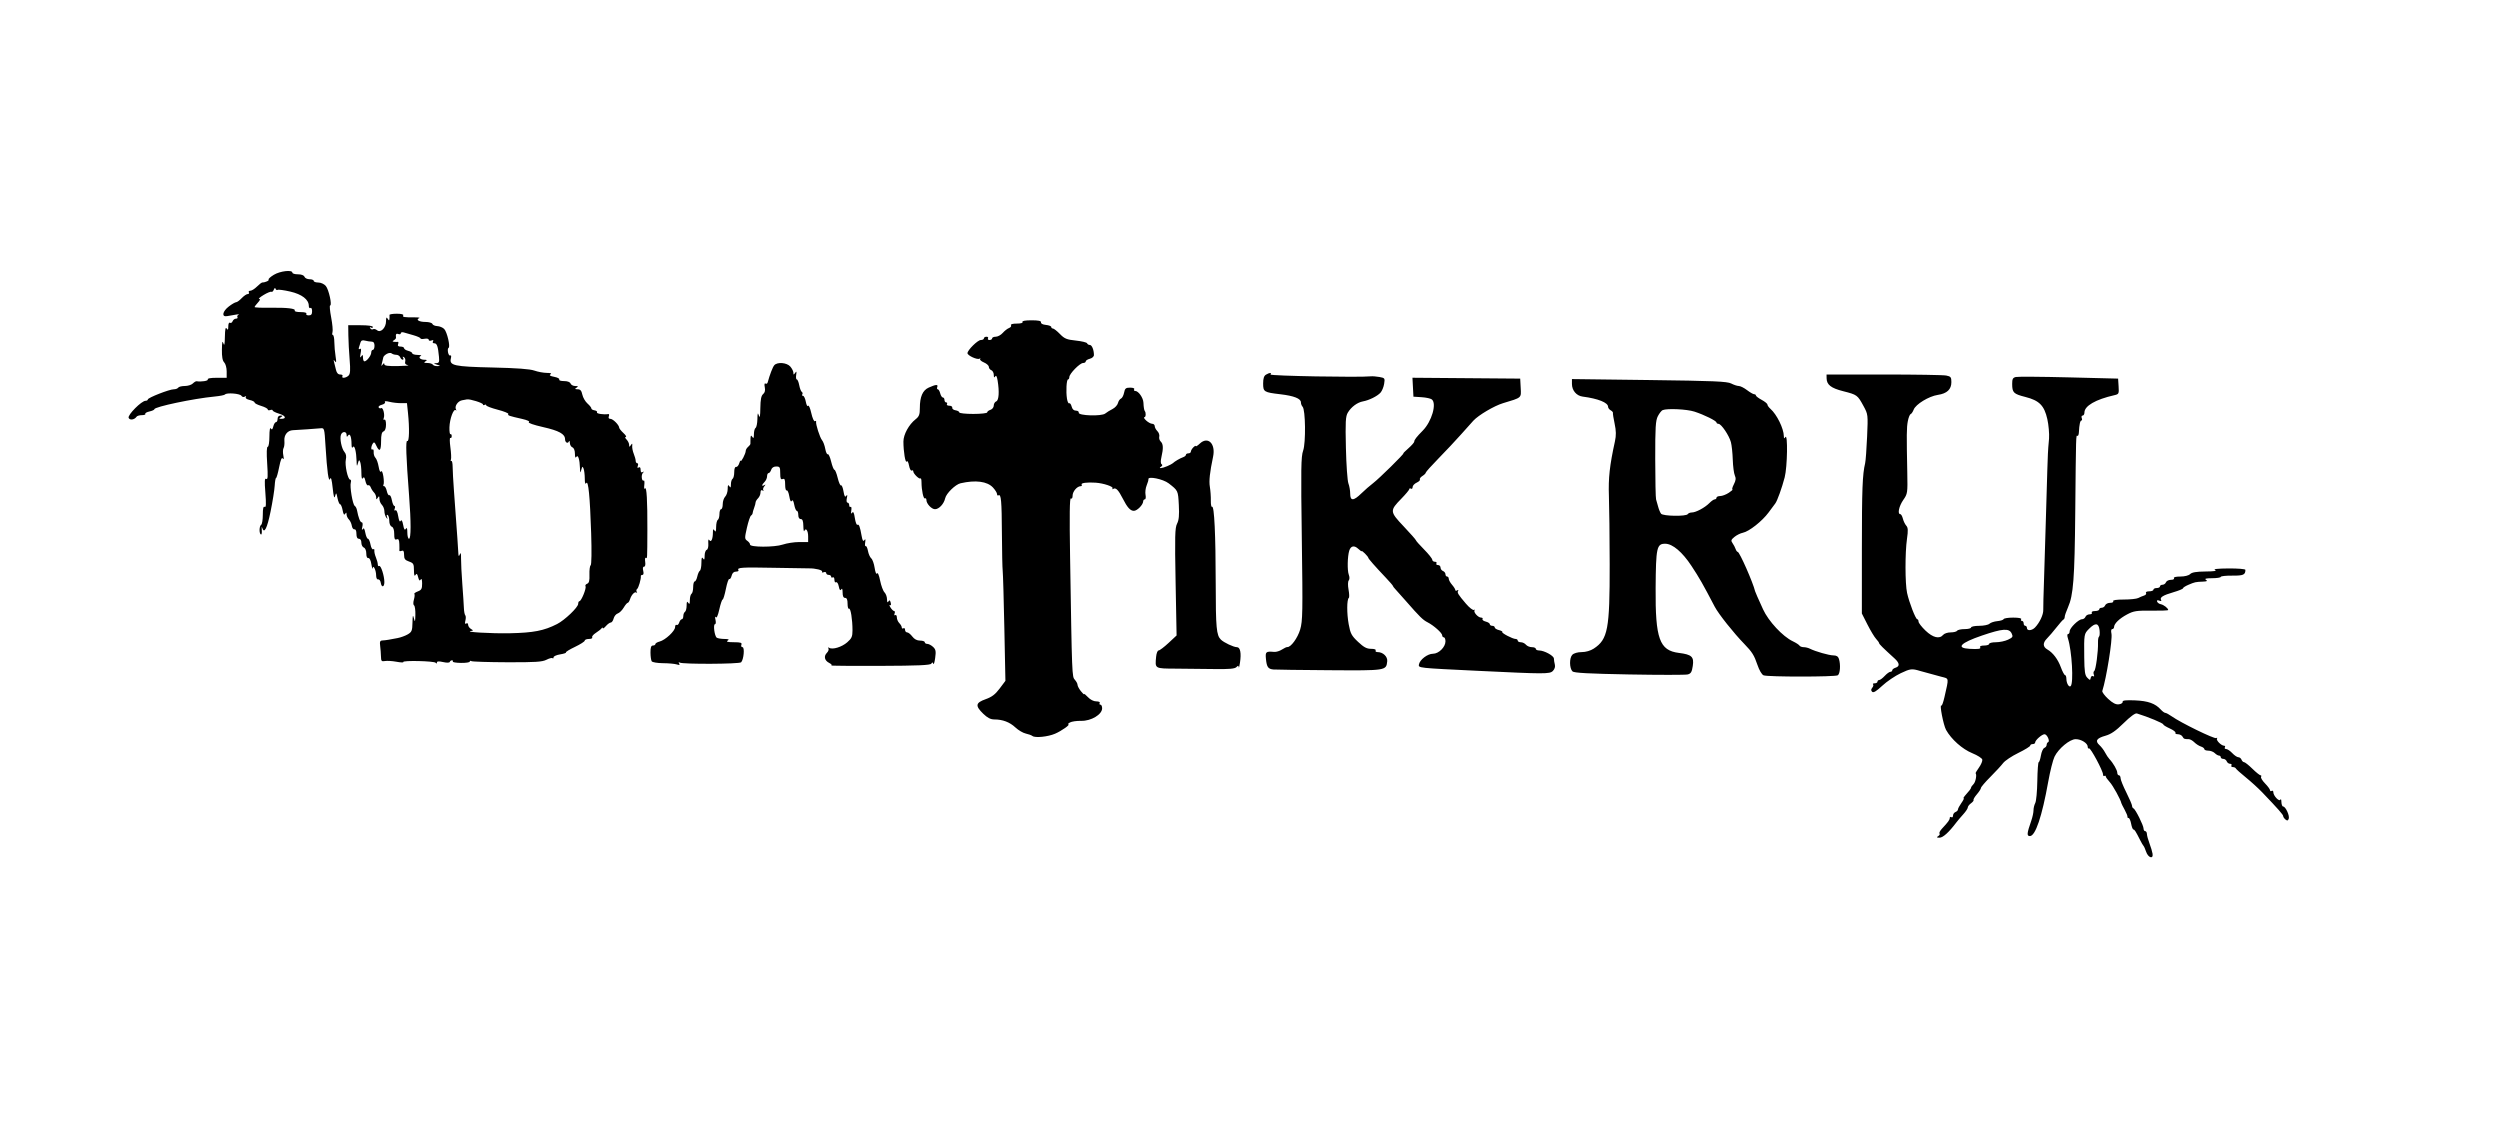 <svg xmlns="http://www.w3.org/2000/svg" width="1522" height="693" viewBox="0 0 1522 693" version="1.1"><path d="M 166.714 167.302 C 164.631 168.563, 163.203 169.870, 163.539 170.206 C 164.108 170.774, 161.475 171.990, 159.727 171.965 C 159.302 171.959, 157.819 173.090, 156.432 174.477 C 155.044 175.865, 153.228 177, 152.396 177 C 151.563 177, 151.160 177.450, 151.500 178 C 151.840 178.550, 151.529 179.008, 150.809 179.017 C 150.089 179.027, 148.440 180.152, 147.145 181.517 C 145.850 182.883, 144.317 184, 143.739 184 C 143.162 184, 141.184 185.148, 139.344 186.551 C 135.403 189.557, 134.743 193.123, 138.250 192.459 C 144.068 191.359, 146.394 191.072, 145.244 191.597 C 144.553 191.913, 144.242 192.582, 144.553 193.085 C 144.864 193.588, 144.465 194, 143.666 194 C 142.867 194, 141.944 194.704, 141.614 195.563 C 141.284 196.423, 140.561 196.847, 140.007 196.504 C 139.423 196.144, 138.994 197.063, 138.985 198.691 C 138.973 200.872, 138.753 201.165, 138 200 C 137.315 198.940, 136.997 200.406, 136.916 205 C 136.831 209.788, 136.590 210.841, 136 209 C 135.407 207.149, 135.173 208.140, 135.100 212.821 C 135.030 217.215, 135.457 219.600, 136.500 220.643 C 137.325 221.468, 138 223.911, 138 226.071 L 138 230 131.941 230 C 128.156 230, 126.114 230.375, 126.500 231 C 127.024 231.849, 122.513 232.578, 119.696 232.101 C 119.254 232.026, 118.210 232.647, 117.375 233.482 C 116.540 234.317, 114.341 235, 112.488 235 C 110.634 235, 108.840 235.450, 108.500 236 C 108.160 236.550, 106.954 237, 105.819 237 C 103.125 237, 90 242.133, 90 243.187 C 90 243.634, 89.378 244, 88.618 244 C 86.178 244, 77.630 252.593, 78.309 254.364 C 78.939 256.004, 81.859 255.601, 83.136 253.698 C 83.486 253.177, 84.941 252.750, 86.368 252.750 C 87.796 252.750, 88.743 252.393, 88.473 251.956 C 88.203 251.520, 89.336 250.865, 90.991 250.502 C 92.646 250.138, 94 249.514, 94 249.113 C 94 247.659, 117.910 242.626, 130.494 241.432 C 133.778 241.121, 136.698 240.551, 136.982 240.166 C 137.894 238.933, 146.117 239.571, 146.964 240.941 C 147.432 241.700, 148.312 241.925, 149.043 241.474 C 149.833 240.985, 150.060 241.094, 149.646 241.764 C 149.253 242.399, 150.211 243.107, 151.991 243.498 C 153.646 243.862, 155 244.555, 155 245.039 C 155 245.524, 156.800 246.459, 159 247.118 C 161.200 247.777, 163 248.743, 163 249.265 C 163 249.787, 163.675 249.955, 164.500 249.638 C 165.325 249.322, 166 249.427, 166 249.873 C 166 250.319, 167.813 251.227, 170.029 251.891 C 173.919 253.056, 174.655 255.016, 171.191 254.985 C 169.734 254.971, 169.707 254.835, 171 254 C 172.282 253.172, 172.246 253.028, 170.750 253.015 C 169.662 253.006, 169 253.756, 169 255 C 169 256.100, 168.559 257, 168.019 257 C 167.480 257, 166.745 258.168, 166.387 259.595 C 165.906 261.512, 165.513 261.839, 164.883 260.845 C 164.360 260.020, 164.025 261.914, 164.015 265.750 C 164.007 269.261, 163.560 272, 162.995 272 C 162.344 272, 162.224 275.577, 162.656 282.158 C 163.179 290.137, 163.054 292.152, 162.077 291.548 C 161.099 290.943, 160.988 292.764, 161.557 300.035 C 162.091 306.868, 161.982 309.107, 161.140 308.587 C 160.339 308.092, 160 309.519, 160 313.382 C 160 316.407, 159.550 319.160, 159 319.500 C 157.799 320.242, 157.663 324.673, 158.819 325.388 C 159.270 325.667, 159.513 324.456, 159.361 322.697 C 159.208 320.939, 159.327 320.312, 159.626 321.305 C 160.817 325.271, 162.607 321.801, 164.726 311.417 C 165.952 305.413, 167.077 298.364, 167.227 295.754 C 167.377 293.144, 167.755 291.007, 168.067 291.004 C 168.378 291.002, 169.224 288.030, 169.945 284.399 C 170.867 279.759, 171.534 278.199, 172.189 279.149 C 172.804 280.040, 172.905 279.402, 172.487 277.274 C 172.137 275.500, 172.202 273.482, 172.631 272.789 C 173.059 272.096, 173.288 270.121, 173.140 268.401 C 172.831 264.820, 175.038 262.051, 178.321 261.900 C 181.906 261.734, 192.319 261.016, 195 260.749 C 197.495 260.501, 197.501 260.524, 198.173 271.500 C 199.141 287.308, 200.078 293.967, 200.988 291.500 C 201.486 290.149, 201.986 291.932, 202.528 297 C 203.112 302.468, 203.516 303.823, 204.017 302 C 204.657 299.671, 204.756 299.756, 205.463 303.250 C 205.881 305.313, 206.602 307, 207.066 307 C 207.530 307, 208.213 308.620, 208.585 310.599 C 209.058 313.123, 209.515 313.795, 210.115 312.849 C 210.785 311.792, 210.973 311.863, 210.985 313.179 C 210.993 314.102, 211.634 315.491, 212.409 316.266 C 213.184 317.041, 213.982 318.761, 214.183 320.088 C 214.383 321.414, 215.099 322.388, 215.774 322.250 C 216.525 322.097, 217 323.162, 217 325 C 217 327, 217.500 328, 218.500 328 C 219.415 328, 220 328.933, 220 330.393 C 220 331.709, 220.675 333.045, 221.500 333.362 C 222.377 333.698, 223 335.197, 223 336.969 C 223 338.844, 223.471 339.905, 224.236 339.750 C 224.978 339.600, 225.721 341.099, 226.094 343.500 C 226.436 345.700, 226.787 346.825, 226.873 346 C 227.146 343.403, 228.967 347.069, 228.985 350.250 C 228.994 351.885, 229.497 352.899, 230.226 352.750 C 230.901 352.613, 231.607 353.512, 231.796 354.750 C 232.273 357.879, 234 357.578, 234 354.366 C 234 350.608, 231.861 343.968, 230.852 344.592 C 230.383 344.881, 230 344.446, 230 343.624 C 230 342.802, 229.478 340.863, 228.840 339.315 C 228.201 337.767, 227.782 335.892, 227.907 335.150 C 228.032 334.407, 227.703 334.066, 227.177 334.391 C 226.650 334.716, 225.925 333.411, 225.564 331.491 C 225.204 329.571, 224.500 328, 224 328 C 223.500 328, 222.787 326.380, 222.415 324.401 C 221.930 321.813, 221.487 321.181, 220.840 322.151 C 220.257 323.024, 220.165 322.529, 220.578 320.750 C 220.948 319.157, 220.796 318, 220.217 318 C 219.287 318, 218.199 315.201, 217.319 310.543 C 217.116 309.467, 216.500 308.309, 215.951 307.970 C 214.689 307.190, 212.837 296.088, 213.579 293.750 C 213.885 292.788, 213.708 292, 213.186 292 C 211.741 292, 209.817 283.110, 210.545 279.795 C 210.970 277.862, 210.689 276.293, 209.721 275.183 C 207.970 273.175, 206.706 266.929, 207.587 264.634 C 208.424 262.454, 210.996 262.540, 211.015 264.750 C 211.027 266.090, 211.229 266.188, 211.876 265.166 C 212.981 263.424, 213.994 265.870, 214.015 270.332 C 214.026 272.441, 214.313 273.055, 214.874 272.169 C 215.841 270.645, 216.936 274.931, 217.100 280.875 C 217.187 284.034, 217.289 284.179, 217.896 282 C 218.508 279.802, 218.677 279.722, 219.296 281.332 C 219.683 282.339, 220.007 285.264, 220.015 287.832 C 220.025 290.894, 220.332 292.024, 220.907 291.117 C 221.551 290.100, 221.965 290.565, 222.473 292.876 C 222.852 294.604, 223.579 295.760, 224.088 295.445 C 224.598 295.131, 225.323 295.689, 225.701 296.687 C 226.079 297.684, 226.976 299.095, 227.694 299.821 C 228.412 300.548, 229.007 301.898, 229.015 302.821 C 229.029 304.271, 229.163 304.295, 230 303 C 230.789 301.779, 230.972 301.905, 230.985 303.679 C 230.993 304.877, 231.675 306.532, 232.500 307.357 C 233.325 308.182, 234.007 309.902, 234.015 311.179 C 234.024 312.455, 234.516 314.175, 235.110 315 C 236.012 316.254, 236.093 316.205, 235.606 314.698 C 235.264 313.641, 235.432 313.149, 236.011 313.507 C 236.555 313.843, 237 315.456, 237 317.090 C 237 318.810, 237.632 320.305, 238.500 320.638 C 239.475 321.013, 240 322.566, 240 325.076 C 240 328.097, 240.326 328.812, 241.500 328.362 C 242.638 327.925, 243.029 328.596, 243.118 331.143 C 243.184 332.989, 243.189 334.821, 243.130 335.214 C 243.072 335.607, 243.694 335.671, 244.512 335.357 C 245.626 334.929, 246 335.542, 246 337.795 C 246 340.240, 246.563 341.001, 249 341.850 C 251.702 342.792, 252.002 343.323, 252.015 347.198 C 252.026 350.194, 252.309 351.061, 252.947 350.052 C 253.662 348.922, 254.016 349.217, 254.564 351.397 C 255.076 353.440, 255.494 353.829, 256.117 352.845 C 256.675 351.965, 256.975 352.804, 256.985 355.275 C 256.998 358.441, 256.574 359.211, 254.361 360.053 C 252.910 360.605, 251.969 361.302, 252.270 361.603 C 252.571 361.904, 252.441 363.461, 251.982 365.062 C 251.496 366.758, 251.534 368.212, 252.074 368.546 C 252.583 368.860, 252.947 371.454, 252.882 374.309 C 252.780 378.768, 252.656 379.077, 252 376.500 C 251.362 373.992, 251.217 374.407, 251.118 379.034 C 251.013 383.952, 250.693 384.750, 248.250 386.193 C 246.738 387.086, 243.925 388.109, 242 388.466 C 240.075 388.824, 237.600 389.281, 236.500 389.482 C 235.400 389.683, 233.716 389.881, 232.758 389.923 C 231.383 389.984, 231.106 390.684, 231.441 393.250 C 231.674 395.038, 231.895 397.933, 231.933 399.684 C 231.992 402.472, 232.294 402.814, 234.365 402.439 C 235.665 402.203, 238.805 402.398, 241.341 402.871 C 243.878 403.345, 245.764 403.427, 245.533 403.053 C 244.855 401.957, 264.427 402.401, 265.235 403.500 C 265.703 404.137, 265.975 404.084, 265.985 403.355 C 265.995 402.549, 267.107 402.462, 269.750 403.061 C 272.042 403.581, 273.630 403.540, 273.833 402.956 C 274.017 402.430, 274.606 402, 275.142 402 C 275.679 402, 275.913 402.337, 275.663 402.750 C 275.412 403.162, 277.636 403.536, 280.604 403.581 C 283.572 403.625, 286 403.261, 286 402.772 C 286 402.282, 286.448 402.159, 286.995 402.497 C 287.542 402.835, 297.355 403.143, 308.801 403.182 C 325.944 403.240, 330.153 402.972, 332.679 401.666 C 334.366 400.793, 336.028 400.362, 336.373 400.707 C 336.718 401.051, 337 400.814, 337 400.178 C 337 399.543, 338.815 398.733, 341.034 398.379 C 343.252 398.024, 344.832 397.499, 344.546 397.212 C 344.259 396.925, 346.719 395.407, 350.012 393.839 C 353.305 392.270, 356 390.540, 356 389.993 C 356 389.447, 357.152 389, 358.559 389 C 359.966 389, 360.852 388.570, 360.527 388.044 C 360.202 387.518, 361.188 386.291, 362.718 385.317 C 364.248 384.343, 365.831 383.086, 366.235 382.523 C 366.639 381.960, 366.976 381.906, 366.985 382.403 C 366.993 382.900, 367.840 382.337, 368.867 381.153 C 369.894 379.969, 371.236 379, 371.848 379 C 372.461 379, 373.240 377.891, 373.580 376.536 C 373.921 375.181, 375.045 373.803, 376.079 373.475 C 377.113 373.147, 378.740 371.556, 379.695 369.939 C 380.650 368.323, 381.754 367, 382.148 367 C 382.543 367, 383.180 366.008, 383.565 364.797 C 384.459 361.979, 386.535 359.891, 387.541 360.798 C 387.970 361.184, 388.016 360.969, 387.644 360.319 C 387.272 359.670, 387.367 358.891, 387.855 358.590 C 388.717 358.057, 390.403 352.258, 390.134 350.750 C 390.060 350.337, 390.499 350, 391.108 350 C 391.791 350, 391.976 349.040, 391.589 347.500 C 391.197 345.936, 391.386 345, 392.094 345 C 392.780 345, 393.056 343.836, 392.794 342.053 C 392.557 340.432, 392.727 339.332, 393.174 339.608 C 394.077 340.165, 394.052 340.606, 394.120 322.500 C 394.186 304.865, 393.675 295.945, 392.679 297.346 C 392.207 298.009, 392.024 297.141, 392.248 295.303 C 392.463 293.544, 392.321 292.302, 391.933 292.542 C 390.692 293.309, 390.187 289.216, 391.366 287.938 C 392.222 287.009, 392.193 286.880, 391.250 287.412 C 390.421 287.880, 390 287.404, 390 286 C 390 284.638, 389.583 284.140, 388.830 284.605 C 388.043 285.091, 387.869 284.783, 388.299 283.664 C 388.650 282.749, 388.501 282, 387.969 282 C 387.436 282, 387 281.354, 387 280.565 C 387 279.776, 386.480 277.863, 385.844 276.315 C 385.208 274.767, 384.778 272.600, 384.888 271.500 C 385.055 269.841, 384.914 269.756, 384.060 271 C 383.167 272.301, 383.029 272.278, 383.015 270.821 C 383.007 269.898, 382.293 268.436, 381.429 267.571 C 380.532 266.675, 380.340 266, 380.980 266 C 381.598 266, 380.955 264.936, 379.552 263.635 C 378.148 262.335, 376.985 260.872, 376.967 260.385 C 376.905 258.741, 373.191 255, 371.621 255 C 370.628 255, 370.277 254.441, 370.654 253.459 C 370.979 252.612, 370.853 251.990, 370.373 252.078 C 367.730 252.560, 362.964 251.867, 363.456 251.071 C 363.771 250.561, 363.105 249.998, 361.975 249.821 C 360.845 249.645, 359.968 249.128, 360.026 248.673 C 360.085 248.218, 359.024 246.868, 357.670 245.673 C 356.317 244.478, 354.901 242.037, 354.525 240.250 C 354.009 237.799, 353.307 236.996, 351.671 236.985 C 349.903 236.972, 349.778 236.790, 351 236 C 352.210 235.218, 352.058 235.028, 350.219 235.015 C 348.964 235.007, 347.678 234.325, 347.362 233.500 C 347.004 232.568, 345.480 232, 343.334 232 C 341.410 232, 340.142 231.580, 340.469 231.051 C 340.792 230.528, 339.424 229.795, 337.429 229.421 C 334.888 228.944, 334.206 228.484, 335.151 227.885 C 336.043 227.320, 335.271 227.025, 332.876 227.015 C 330.882 227.007, 327.476 226.374, 325.306 225.608 C 322.610 224.657, 314.561 224.064, 299.871 223.736 C 276.388 223.211, 273.413 222.557, 274.501 218.166 C 274.828 216.848, 274.677 216.081, 274.154 216.405 C 273.645 216.719, 273.018 215.873, 272.760 214.523 C 272.502 213.174, 272.642 211.942, 273.071 211.785 C 274.331 211.325, 272.190 202.048, 270.414 200.271 C 269.519 199.376, 267.628 198.593, 266.213 198.531 C 264.797 198.469, 263.458 197.874, 263.236 197.209 C 263.014 196.542, 261.103 196, 258.976 196 C 255.117 196, 252.877 194.606, 255.244 193.678 C 255.935 193.407, 254.700 193.196, 252.500 193.209 C 245.973 193.246, 244.850 193.052, 245.500 192 C 245.878 191.389, 244.344 191, 241.559 191 C 239.052 191, 237.053 191.338, 237.118 191.750 C 237.184 192.162, 237.177 193.175, 237.103 194 C 236.984 195.333, 236.862 195.333, 236 194 C 235.259 192.853, 235.027 193.229, 235.015 195.595 C 234.996 199.573, 231.724 202.846, 229.563 201.052 C 228.751 200.379, 227.649 200.099, 227.113 200.430 C 226.577 200.762, 225.813 200.506, 225.415 199.862 C 224.963 199.131, 225.124 198.959, 225.845 199.405 C 226.480 199.797, 227 199.641, 227 199.059 C 227 198.408, 224.112 198, 219.500 198 L 212 198 212.080 204.250 C 212.123 207.688, 212.473 214.281, 212.856 218.902 C 213.392 225.355, 213.241 227.616, 212.205 228.652 C 210.651 230.206, 207.576 230.495, 208.500 229 C 208.840 228.450, 208.240 228, 207.167 228 C 205.865 228, 204.999 227.086, 204.561 225.250 C 204.200 223.738, 203.672 221.600, 203.387 220.500 C 202.962 218.857, 203.062 218.768, 203.949 220 C 204.748 221.111, 204.841 220.332, 204.305 217 C 203.907 214.525, 203.563 210.588, 203.541 208.250 C 203.518 205.912, 203.132 204, 202.683 204 C 202.233 204, 202.118 203.204, 202.427 202.231 C 202.735 201.258, 202.368 197.208, 201.610 193.231 C 200.852 189.254, 200.563 186, 200.967 186 C 202.320 186, 200.174 176.226, 198.354 174.100 C 197.328 172.902, 195.362 172, 193.778 172 C 192.250 172, 191 171.550, 191 171 C 191 170.450, 189.861 170, 188.469 170 C 187.076 170, 185.678 169.325, 185.362 168.500 C 185.006 167.574, 183.487 167, 181.393 167 C 179.527 167, 178 166.550, 178 166 C 178 164.123, 170.545 164.983, 166.714 167.302 M 166.691 176.364 C 166.319 177.333, 165.665 177.911, 165.239 177.648 C 164.813 177.385, 162.672 178.254, 160.482 179.579 C 158.292 180.905, 157.080 181.992, 157.789 181.995 C 158.614 181.998, 158.344 182.787, 157.039 184.189 C 155.918 185.392, 155 186.630, 155 186.939 C 155 187.247, 159.162 187.436, 164.250 187.357 C 174.801 187.195, 180.228 187.822, 179.431 189.112 C 179.129 189.600, 180.735 190, 183 190 C 185.491 190, 186.874 190.395, 186.500 191 C 186.160 191.550, 186.809 192, 187.941 192 C 189.483 192, 190 191.358, 190 189.441 C 190 187.990, 189.567 187.149, 189 187.500 C 188.450 187.840, 188 187.261, 188 186.215 C 188 182.371, 183.834 179.161, 176.706 177.510 C 172.970 176.644, 169.521 176.178, 169.042 176.474 C 168.563 176.770, 167.990 176.470, 167.769 175.807 C 167.521 175.062, 167.109 175.275, 166.691 176.364 M 622.500 196 C 622.874 196.605, 621.491 197, 619 197 C 616.490 197, 615.125 197.393, 615.504 198.007 C 615.847 198.561, 615.311 199.317, 614.313 199.688 C 613.316 200.058, 611.586 201.405, 610.468 202.681 C 609.351 203.956, 607.438 205, 606.218 205 C 604.998 205, 604 205.450, 604 206 C 604 206.550, 603.298 207, 602.441 207 C 601.584 207, 601.160 206.550, 601.500 206 C 601.840 205.450, 601.416 205, 600.559 205 C 599.702 205, 599 205.450, 599 206 C 599 206.550, 598.147 207, 597.104 207 C 595.241 207, 589 213.168, 589 215.009 C 589 216.445, 594.895 219.176, 596.279 218.381 C 596.951 217.995, 597.155 218.059, 596.733 218.523 C 596.312 218.987, 597.324 219.937, 598.983 220.635 C 600.643 221.333, 602 222.552, 602 223.345 C 602 224.137, 602.675 225.045, 603.500 225.362 C 604.325 225.678, 605.007 226.964, 605.015 228.219 C 605.026 229.841, 605.274 230.116, 605.872 229.173 C 606.445 228.270, 606.915 229.068, 607.346 231.673 C 608.471 238.484, 608.121 243.740, 606.500 244.362 C 605.675 244.678, 605 245.821, 605 246.901 C 605 247.987, 604.106 249.149, 603 249.500 C 601.900 249.849, 601 250.554, 601 251.067 C 601 251.580, 597.175 252, 592.500 252 C 587.825 252, 584 251.581, 584 251.070 C 584 250.558, 582.987 249.985, 581.750 249.796 C 580.513 249.607, 579.613 248.901, 579.750 248.226 C 579.888 247.552, 579.073 247, 577.941 247 C 576.809 247, 576.160 246.550, 576.500 246 C 576.840 245.450, 576.641 245, 576.059 245 C 575.477 245, 575 244.325, 575 243.500 C 575 242.675, 574.559 242, 574.019 242 C 573.480 242, 572.756 240.875, 572.411 239.500 C 572.066 238.125, 571.396 237, 570.923 237 C 570.450 237, 570.308 236.360, 570.609 235.577 C 571.252 233.900, 569.750 234.014, 565.384 235.972 C 561.706 237.622, 560 241.568, 560 248.427 C 560 252.373, 559.550 253.566, 557.434 255.231 C 553.305 258.478, 550 264.529, 550 268.841 C 550 274.936, 551.218 282.266, 552.016 280.974 C 552.437 280.292, 553.025 281.319, 553.421 283.429 C 553.795 285.424, 554.528 286.792, 555.051 286.469 C 555.573 286.146, 556 286.359, 556 286.941 C 556 288.380, 559.688 291.978, 560.417 291.250 C 560.738 290.929, 561.005 291.979, 561.011 293.583 C 561.030 298.512, 562.208 303.989, 563.128 303.421 C 563.607 303.125, 564 303.578, 564 304.430 C 564 306.653, 567.137 310, 569.222 310 C 571.676 310, 574.670 306.778, 575.430 303.320 C 576.077 300.374, 581.669 294.926, 584.775 294.215 C 593.955 292.115, 601.032 293.043, 604.519 296.804 C 605.884 298.276, 607 300.073, 607 300.799 C 607 301.524, 607.399 301.872, 607.886 301.570 C 609.470 300.591, 609.847 304.812, 609.961 324.819 C 610.023 335.643, 610.238 345.850, 610.439 347.500 C 610.639 349.150, 611.095 364.900, 611.450 382.500 L 612.097 414.500 608.575 419.199 C 605.916 422.748, 603.824 424.335, 600.027 425.684 C 593.894 427.862, 593.599 429.674, 598.586 434.518 C 601.150 437.008, 603.075 438, 605.342 438 C 610.437 438, 614.707 439.625, 618.205 442.894 C 620 444.571, 622.826 446.234, 624.484 446.587 C 626.143 446.941, 627.977 447.613, 628.559 448.080 C 630.141 449.347, 637.976 448.556, 642.308 446.692 C 646.325 444.964, 651.889 441.021, 650.385 440.970 C 649.898 440.953, 650.350 440.445, 651.389 439.842 C 652.428 439.239, 655.516 438.795, 658.251 438.857 C 664.260 438.992, 670.943 434.998, 670.979 431.250 C 670.990 430.012, 670.523 429, 669.941 429 C 669.359 429, 669.160 428.550, 669.500 428 C 669.854 427.428, 668.965 427, 667.424 427 C 665.820 427, 663.772 425.967, 662.365 424.448 C 661.064 423.045, 660 422.206, 660 422.583 C 660 422.961, 659.100 422.126, 658 420.727 C 656.900 419.329, 656 417.616, 656 416.921 C 656 416.226, 655.273 414.854, 654.384 413.872 C 652.626 411.929, 652.629 411.997, 651.461 338.657 C 651.062 313.632, 651.208 303.011, 651.945 303.466 C 652.573 303.854, 653 303.146, 653 301.714 C 653 299.216, 655.751 296, 657.888 296 C 658.564 296, 658.840 295.550, 658.500 295 C 657.897 294.025, 661.746 293.506, 667 293.855 C 671.735 294.169, 677.972 296.237, 677.327 297.279 C 676.959 297.875, 677.181 298.006, 677.853 297.591 C 679.307 296.692, 680.941 298.386, 683.502 303.448 C 686.284 308.945, 688.137 311, 690.312 311 C 692.302 311, 695.911 307.330, 695.967 305.250 C 695.985 304.563, 696.439 304, 696.975 304 C 697.511 304, 697.704 302.762, 697.402 301.250 C 697.101 299.738, 697.410 297.150, 698.089 295.500 C 698.768 293.850, 699.250 292.163, 699.161 291.750 C 698.724 289.719, 708.105 291.629, 711.500 294.261 C 717.250 298.721, 717.210 298.636, 717.669 307.406 C 717.999 313.707, 717.726 316.630, 716.604 318.799 C 715.312 321.298, 715.183 326.383, 715.702 354.292 L 716.309 386.869 711.406 391.435 C 708.710 393.946, 705.988 396, 705.357 396 C 704.726 396, 704.047 397.705, 703.849 399.789 C 703.145 407.173, 702.848 406.992, 715.823 407.068 C 722.245 407.106, 732.868 407.218, 739.429 407.318 C 748.184 407.452, 751.709 407.148, 752.679 406.179 C 753.774 405.083, 754.024 405.083, 754.142 406.179 C 754.220 406.905, 754.558 405.700, 754.894 403.500 C 755.794 397.599, 755.092 394, 753.040 394 C 751.034 394, 745.077 391.191, 743.254 389.385 C 740.566 386.722, 740.160 382.312, 740.128 355.397 C 740.091 325.420, 739.253 307.726, 737.908 308.557 C 737.448 308.841, 737.111 307.125, 737.158 304.743 C 737.206 302.361, 736.935 298.576, 736.556 296.331 C 735.957 292.785, 736.510 287.650, 738.532 278 C 740.186 270.100, 735.400 265.396, 730.445 270.052 C 729.100 271.315, 728 272.013, 728 271.603 C 728 271.193, 727.325 271.532, 726.500 272.357 C 725.675 273.182, 725 274.339, 725 274.929 C 725 275.518, 724.325 276, 723.500 276 C 722.675 276, 722 276.398, 722 276.883 C 722 277.369, 721.212 278.031, 720.250 278.354 C 718.513 278.938, 714.959 281.022, 714 282.020 C 713.725 282.307, 712.241 283.094, 710.703 283.770 C 707.437 285.206, 704.753 285.443, 706.857 284.110 C 707.692 283.581, 707.828 283.012, 707.211 282.630 C 706.573 282.236, 706.526 280.643, 707.080 278.255 C 708.321 272.914, 708.200 270.266, 706.651 268.819 C 705.909 268.126, 705.508 266.774, 705.759 265.815 C 706.009 264.856, 705.491 263.348, 704.607 262.464 C 703.723 261.580, 703 260.214, 703 259.429 C 703 258.643, 702.306 258, 701.458 258 C 700.610 258, 698.950 257.100, 697.770 256 C 696.589 254.900, 696.118 254, 696.723 254 C 697.610 254, 697.776 251.273, 696.952 250.250 C 696.541 249.741, 696.247 247.923, 696.125 245.153 C 695.993 242.137, 693.071 238, 691.074 238 C 690.418 238, 690.160 237.550, 690.500 237 C 690.861 236.416, 689.835 236, 688.034 236 C 685.388 236, 684.862 236.439, 684.333 239.086 C 683.993 240.783, 683.145 242.391, 682.448 242.658 C 681.751 242.926, 680.927 244.155, 680.617 245.389 C 680.307 246.623, 678.804 248.259, 677.277 249.023 C 675.750 249.788, 673.767 251.016, 672.870 251.753 C 670.692 253.543, 656.381 253.096, 656.750 251.250 C 656.888 250.563, 656.109 250, 655.019 250 C 653.741 250, 652.816 249.115, 652.412 247.507 C 652.068 246.136, 651.407 245.248, 650.944 245.535 C 650.480 245.821, 649.867 244.581, 649.581 242.778 C 648.878 238.349, 649.285 231, 650.233 231 C 650.655 231, 651 230.357, 651 229.571 C 651 227.558, 657.403 221, 659.368 221 C 660.266 221, 661 220.559, 661 220.019 C 661 219.480, 662.125 218.756, 663.500 218.411 C 664.906 218.058, 665.994 217.065, 665.986 216.142 C 665.960 212.948, 664.750 210, 663.467 210 C 662.752 210, 662.017 209.554, 661.833 209.010 C 661.650 208.465, 658.576 207.714, 655.003 207.342 C 649.401 206.757, 648.061 206.205, 645.271 203.332 C 643.491 201.499, 641.577 200, 641.018 200 C 640.458 200, 640 199.579, 640 199.063 C 640 198.548, 638.538 197.986, 636.750 197.813 C 634.804 197.626, 633.600 196.998, 633.750 196.250 C 633.928 195.360, 632.255 195, 627.941 195 C 624.156 195, 622.114 195.375, 622.500 196 M 244 202.901 C 244 203.471, 243.325 203.678, 242.500 203.362 C 241.176 202.853, 240.795 203.466, 241.085 205.638 C 241.132 205.989, 240.570 206.657, 239.835 207.123 C 238.759 207.805, 238.790 207.995, 240 208.103 C 240.825 208.177, 241.821 208.189, 242.214 208.130 C 242.607 208.072, 242.671 208.694, 242.357 209.512 C 241.963 210.539, 242.439 211, 243.893 211 C 245.052 211, 246 211.441, 246 211.981 C 246 212.520, 247.125 213.244, 248.500 213.589 C 249.875 213.934, 251 214.618, 251 215.108 C 251 215.599, 252.463 216.036, 254.250 216.079 C 256.038 216.122, 256.935 216.386, 256.244 216.664 C 254.388 217.413, 255.781 218.998, 258.309 219.015 C 260.090 219.028, 260.219 219.212, 259 220 C 257.827 220.758, 258.086 220.973, 260.191 220.985 C 261.671 220.993, 263.160 221.450, 263.500 222 C 263.840 222.550, 265.104 222.955, 266.309 222.900 C 268.349 222.808, 268.327 222.745, 266 222 C 263.858 221.314, 263.794 221.185, 265.549 221.100 C 267.299 221.015, 267.548 220.452, 267.251 217.250 C 266.658 210.864, 266.019 209, 264.422 209 C 263.501 209, 263.173 208.530, 263.605 207.830 C 264.091 207.043, 263.783 206.869, 262.664 207.299 C 261.742 207.653, 261 207.453, 261 206.852 C 261 206.234, 259.924 205.972, 258.500 206.245 C 257.125 206.508, 256 206.406, 256 206.020 C 256 205.633, 254.088 204.767, 251.750 204.095 C 249.412 203.422, 246.713 202.646, 245.750 202.369 C 244.787 202.092, 244 202.331, 244 202.901 M 219.512 208.387 C 219.230 209.274, 218.780 210.698, 218.511 211.552 C 218.213 212.502, 218.448 212.841, 219.118 212.427 C 219.876 211.959, 220.008 212.792, 219.546 215.125 C 219.053 217.619, 219.152 218.108, 219.924 217 C 220.787 215.762, 220.972 215.894, 220.985 217.750 C 220.993 218.988, 221.380 220, 221.845 220 C 223.241 220, 226 216.462, 226 214.671 C 226 213.752, 226.450 213, 227 213 C 227.550 213, 228 211.875, 228 210.500 C 228 208.791, 227.446 207.996, 226.250 207.986 C 225.287 207.979, 223.493 207.703, 222.262 207.373 C 220.712 206.957, 219.867 207.269, 219.512 208.387 M 235.500 215.432 C 234.400 216.049, 233.439 216.991, 233.365 217.527 C 233.291 218.062, 232.924 219.625, 232.550 221 C 232.029 222.911, 232.117 223.146, 232.919 222 C 233.630 220.985, 233.974 220.904, 233.985 221.750 C 233.996 222.659, 236.251 222.963, 242.250 222.864 C 246.787 222.789, 249.536 222.539, 248.358 222.308 C 246.857 222.015, 246.360 221.341, 246.695 220.057 C 246.959 219.050, 246.616 217.880, 245.933 217.458 C 245.132 216.964, 244.945 217.101, 245.405 217.845 C 245.797 218.480, 245.690 219, 245.166 219 C 244.642 219, 243.955 218.325, 243.638 217.500 C 243.322 216.675, 242.239 216, 241.231 216 C 240.224 216, 238.972 215.620, 238.450 215.155 C 237.925 214.688, 236.605 214.812, 235.500 215.432 M 471.381 222.356 C 470.422 223.452, 468.606 228.182, 467.366 232.813 C 467.172 233.536, 466.568 233.851, 466.022 233.514 C 465.409 233.135, 465.248 233.991, 465.601 235.756 C 465.989 237.694, 465.663 239.035, 464.586 239.928 C 463.430 240.888, 462.973 243.177, 462.900 248.372 C 462.829 253.466, 462.572 254.786, 462 253 C 461.344 250.953, 461.181 251.350, 461.100 255.191 C 461.045 257.771, 460.550 260.160, 460 260.500 C 459.450 260.840, 458.993 262.554, 458.985 264.309 C 458.973 266.737, 458.738 267.141, 458 266 C 457.225 264.801, 457.004 265.002, 456.897 267 C 456.823 268.375, 456.802 269.794, 456.850 270.154 C 456.897 270.514, 456.275 271.356, 455.468 272.027 C 454.661 272.697, 454 273.813, 454 274.508 C 454 276.120, 451.048 281.838, 450.906 280.500 C 450.848 279.950, 450.468 280.625, 450.062 282 C 449.655 283.375, 448.800 284.387, 448.161 284.250 C 447.456 284.098, 447 285.351, 447 287.441 C 447 289.334, 446.550 291.160, 446 291.500 C 445.450 291.840, 444.993 293.329, 444.985 294.809 C 444.973 296.914, 444.758 297.173, 444 296 C 443.262 294.858, 443.027 295.259, 443.015 297.679 C 443.007 299.427, 442.325 301.532, 441.500 302.357 C 440.675 303.182, 440 305.239, 440 306.929 C 440 308.618, 439.550 310, 439 310 C 438.450 310, 438 311.323, 438 312.941 C 438 314.559, 437.550 316.160, 437 316.500 C 436.450 316.840, 435.993 318.779, 435.985 320.809 C 435.973 323.560, 435.723 324.118, 435 323 C 434.241 321.825, 434.027 322.078, 434.015 324.168 C 433.992 328.209, 432.934 330.495, 431.856 328.834 C 431.294 327.968, 431.071 328.701, 431.221 330.925 C 431.356 332.923, 430.941 334.520, 430.226 334.758 C 429.552 334.983, 428.993 336.592, 428.985 338.333 C 428.973 340.746, 428.738 341.143, 428 340 C 427.289 338.900, 427.027 339.617, 427.015 342.691 C 427.007 344.996, 426.585 347.139, 426.077 347.452 C 425.569 347.766, 424.858 349.368, 424.497 351.011 C 424.136 352.655, 423.427 354, 422.921 354 C 422.414 354, 422 355.548, 422 357.441 C 422 359.334, 421.550 361.160, 421 361.500 C 420.450 361.840, 419.993 363.554, 419.985 365.309 C 419.973 367.737, 419.738 368.141, 419 367 C 418.262 365.859, 418.027 366.263, 418.015 368.691 C 418.007 370.446, 417.550 372.160, 417 372.500 C 416.450 372.840, 416 373.991, 416 375.059 C 416 376.127, 415.580 377, 415.067 377 C 414.554 377, 413.847 377.907, 413.495 379.015 C 413.144 380.123, 412.438 380.771, 411.928 380.456 C 411.418 380.140, 411 380.736, 411 381.780 C 411 384.135, 405.023 389.705, 401.566 390.573 C 400.155 390.927, 399 391.618, 399 392.108 C 399 392.599, 398.325 393, 397.500 393 C 396.400 393, 396.004 394.132, 396.015 397.250 C 396.024 399.587, 396.361 401.996, 396.765 402.601 C 397.169 403.207, 400.258 403.722, 403.629 403.745 C 406.999 403.769, 410.768 404.109, 412.004 404.501 C 413.674 405.031, 414.051 404.891, 413.471 403.953 C 412.974 403.148, 413.095 402.941, 413.807 403.381 C 415.560 404.464, 450.093 404.307, 451.189 403.211 C 452.779 401.621, 453.470 394, 452.025 394 C 451.334 394, 451.041 393.336, 451.362 392.500 C 451.828 391.286, 450.943 390.997, 446.719 390.985 C 442.980 390.974, 441.926 390.694, 443 390 C 444.128 389.271, 443.631 389.023, 441 389 C 439.075 388.983, 436.996 388.639, 436.379 388.235 C 435.002 387.332, 434.049 380, 435.309 380 C 435.808 380, 435.929 378.762, 435.578 377.250 C 435.214 375.684, 435.296 375.030, 435.767 375.732 C 436.293 376.514, 437.080 374.778, 437.923 370.982 C 438.652 367.692, 439.561 365, 439.941 365 C 440.322 365, 441.214 362.078, 441.924 358.507 C 442.633 354.936, 443.568 352.233, 444 352.500 C 444.433 352.768, 445.068 351.864, 445.412 350.493 C 445.824 348.855, 446.738 348, 448.078 348 C 449.200 348, 449.869 347.597, 449.565 347.105 C 448.559 345.477, 451.317 345.293, 471 345.674 C 481.725 345.881, 491.400 346.035, 492.500 346.016 C 496.430 345.946, 501.045 347.117, 500.476 348.039 C 500.157 348.555, 500.594 348.709, 501.448 348.382 C 502.302 348.054, 503 348.284, 503 348.893 C 503 349.502, 503.675 350, 504.500 350 C 505.325 350, 506 350.477, 506 351.059 C 506 351.641, 506.450 351.840, 507 351.500 C 507.550 351.160, 508 351.835, 508 353 C 508 354.174, 508.451 354.839, 509.012 354.493 C 509.576 354.144, 510.302 355.260, 510.653 357.014 C 511.097 359.234, 511.531 359.769, 512.126 358.831 C 512.685 357.949, 512.975 358.596, 512.985 360.750 C 512.995 362.965, 513.478 364, 514.500 364 C 515.552 364, 516 365.062, 516 367.559 C 516 369.516, 516.390 370.877, 516.867 370.582 C 517.852 369.974, 519 377.068, 519 383.758 C 519 387.554, 518.509 388.665, 515.780 391.048 C 512.479 393.930, 506.857 395.648, 504.828 394.394 C 504.160 393.981, 503.965 394.134, 504.355 394.765 C 504.720 395.356, 504.306 396.551, 503.436 397.421 C 501.349 399.508, 501.957 402.170, 504.848 403.612 C 506.130 404.251, 506.689 404.937, 506.091 405.137 C 505.492 405.337, 518.775 405.450, 535.607 405.388 C 558.930 405.303, 566.395 404.979, 566.985 404.025 C 567.591 403.044, 567.855 403.066, 568.210 404.129 C 568.458 404.875, 568.965 403.274, 569.335 400.571 C 569.902 396.438, 569.697 395.366, 568.046 393.828 C 566.967 392.823, 565.390 392, 564.542 392 C 563.694 392, 563 391.550, 563 391 C 563 390.450, 561.713 390, 560.140 390 C 558.257 390, 556.639 389.146, 555.403 387.500 C 554.370 386.125, 552.957 385, 552.263 385 C 551.568 385, 551 384.298, 551 383.441 C 551 382.584, 550.550 382.160, 550 382.500 C 549.450 382.840, 549 382.609, 549 381.988 C 549 381.366, 548.325 380.182, 547.500 379.357 C 546.675 378.532, 546 376.963, 546 375.870 C 546 374.776, 545.555 374.157, 545.011 374.493 C 544.445 374.843, 544.277 374.442, 544.618 373.552 C 544.946 372.698, 544.824 372, 544.348 372 C 543.871 372, 542.890 371.053, 542.167 369.895 C 541.444 368.738, 541.294 368.063, 541.833 368.397 C 542.410 368.754, 542.589 368.145, 542.268 366.917 C 541.853 365.331, 541.520 365.151, 540.877 366.165 C 540.293 367.087, 540.026 366.670, 540.015 364.821 C 540.007 363.348, 539.314 361.457, 538.476 360.619 C 537.638 359.781, 536.445 356.569, 535.825 353.483 C 535.153 350.137, 534.390 348.369, 533.936 349.104 C 533.482 349.839, 532.892 348.463, 532.478 345.701 C 532.095 343.151, 531.168 340.555, 530.418 339.932 C 529.667 339.309, 528.767 337.273, 528.417 335.408 C 528.067 333.543, 527.445 332.225, 527.035 332.478 C 526.625 332.732, 526.484 331.716, 526.723 330.220 C 527.028 328.308, 526.875 327.901, 526.208 328.849 C 525.515 329.835, 525.076 329.162, 524.577 326.349 C 523.540 320.508, 522.940 318.919, 521.992 319.505 C 521.517 319.798, 520.817 317.960, 520.436 315.419 C 519.938 312.100, 519.475 311.179, 518.793 312.149 C 518.124 313.100, 517.972 312.695, 518.277 310.780 C 518.516 309.284, 518.326 308.298, 517.856 308.589 C 517.385 308.880, 517 308.416, 517 307.559 C 517 306.702, 516.541 306, 515.981 306 C 515.390 306, 515.214 304.843, 515.562 303.250 C 515.984 301.316, 515.874 300.910, 515.191 301.881 C 514.471 302.904, 514.039 302.191, 513.521 299.127 C 513.137 296.852, 512.457 295.217, 512.011 295.493 C 511.564 295.770, 510.659 293.746, 509.999 290.998 C 509.340 288.249, 508.440 286, 508 286 C 507.560 286, 506.660 283.751, 506.001 281.002 C 505.341 278.254, 504.419 276.241, 503.951 276.530 C 503.484 276.819, 502.796 275.356, 502.424 273.278 C 502.051 271.200, 501.171 268.825, 500.466 268 C 499.147 266.454, 496.490 258.140, 496.848 256.676 C 496.959 256.222, 496.622 256.116, 496.099 256.439 C 495.577 256.762, 494.590 254.528, 493.907 251.475 C 493.224 248.422, 492.349 246.436, 491.962 247.061 C 491.571 247.694, 490.960 246.602, 490.585 244.599 C 490.213 242.620, 489.453 241, 488.896 241 C 488.338 241, 488.141 240.581, 488.457 240.069 C 488.774 239.557, 488.626 238.887, 488.130 238.580 C 487.633 238.273, 486.930 236.442, 486.568 234.511 C 486.206 232.580, 485.542 231, 485.093 231 C 484.645 231, 484.475 229.762, 484.717 228.250 C 485.061 226.100, 484.924 225.828, 484.094 227 C 483.160 228.317, 483.029 228.305, 483.015 226.903 C 483.007 226.025, 482.160 224.337, 481.133 223.153 C 479.022 220.719, 473.226 220.246, 471.381 222.356 M 770.750 228.080 C 769.508 228.803, 769 230.361, 769 233.443 C 769 238.558, 769.472 238.853, 779.546 240.032 C 787.783 240.997, 792 242.665, 792 244.961 C 792 245.862, 792.458 247.058, 793.017 247.617 C 794.795 249.395, 795.046 269.630, 793.349 274.345 C 792.062 277.922, 791.950 285.387, 792.542 328 C 793.163 372.685, 793.067 378.057, 791.551 383.225 C 790.025 388.431, 785.814 394.171, 783.697 393.930 C 783.256 393.880, 781.785 394.566, 780.429 395.455 C 779.073 396.343, 776.959 396.984, 775.732 396.879 C 770.641 396.445, 770.277 396.762, 770.717 401.250 C 771.192 406.096, 772.033 407.277, 775.234 407.590 C 776.480 407.712, 791.829 407.909, 809.342 408.028 C 844.049 408.263, 843.915 408.284, 844.540 402.582 C 844.850 399.765, 841.966 397, 838.718 397 C 837.708 397, 837.160 396.550, 837.500 396 C 837.866 395.408, 836.723 395, 834.698 395 C 832.048 395, 830.263 394.043, 826.772 390.750 C 822.801 387.005, 822.124 385.728, 821.079 380 C 819.883 373.455, 819.925 364.931, 821.157 363.996 C 821.523 363.719, 821.451 361.469, 820.998 358.996 C 820.514 356.352, 820.559 354.035, 821.109 353.372 C 821.678 352.684, 821.687 351.307, 821.132 349.848 C 820.163 347.298, 820.334 338.672, 821.422 335.244 C 822.362 332.283, 824.461 331.849, 826.890 334.112 C 828.051 335.193, 829 335.835, 829 335.539 C 829 335.243, 829.900 335.900, 831 337 C 832.100 338.100, 833 339.237, 833 339.527 C 833 340.097, 837.023 344.679, 843.750 351.770 C 846.087 354.234, 848 356.451, 848 356.697 C 848 356.942, 848.563 357.720, 849.250 358.426 C 849.938 359.131, 852.975 362.541, 856 366.002 C 864.266 375.461, 866.256 377.415, 869.090 378.853 C 872.820 380.745, 878 385.354, 878 386.780 C 878 387.451, 878.450 388, 879 388 C 879.550 388, 880 389.102, 880 390.448 C 880 393.934, 875.901 398, 872.385 398.001 C 869.088 398.003, 864.351 401.627, 863.843 404.537 C 863.470 406.674, 863.181 406.642, 899.500 408.394 C 940.755 410.385, 943.467 410.390, 945.366 408.491 C 946.472 407.385, 946.940 405.900, 946.591 404.601 C 946.281 403.445, 946.021 401.796, 946.014 400.935 C 945.999 399.221, 940.094 396, 936.966 396 C 935.885 396, 935 395.550, 935 395 C 935 394.450, 933.930 394, 932.622 394 C 931.315 394, 929.685 393.325, 929 392.500 C 928.315 391.675, 926.910 391, 925.878 391 C 924.845 391, 924 390.550, 924 390 C 924 389.450, 923.420 389, 922.711 389 C 920.910 389, 913.967 385.367, 914.586 384.748 C 914.865 384.469, 913.947 383.953, 912.547 383.601 C 911.146 383.250, 910 382.520, 910 381.981 C 910 381.441, 909.325 381, 908.500 381 C 907.675 381, 907 380.559, 907 380.019 C 907 379.480, 905.878 378.757, 904.507 378.412 C 903.136 378.068, 902.262 377.385, 902.566 376.893 C 902.870 376.402, 902.486 376, 901.714 376 C 899.839 376, 896.798 372.556, 897.748 371.509 C 898.162 371.052, 897.994 370.968, 897.375 371.321 C 896.754 371.676, 894.544 369.962, 892.445 367.499 C 887.607 361.823, 886.998 360.812, 887.720 359.643 C 888.044 359.119, 887.789 359.012, 887.155 359.405 C 886.520 359.797, 886 359.710, 886 359.212 C 886 358.714, 885.100 357.268, 884 356 C 882.900 354.732, 882 353.088, 882 352.347 C 882 351.606, 881.550 351, 881 351 C 880.450 351, 880 350.373, 880 349.607 C 880 348.841, 879.325 347.955, 878.500 347.638 C 877.675 347.322, 877 346.374, 877 345.531 C 877 344.689, 876.298 344, 875.441 344 C 874.584 344, 874.160 343.550, 874.500 343 C 874.840 342.450, 874.416 342, 873.559 342 C 872.702 342, 871.981 341.438, 871.958 340.750 C 871.935 340.063, 869.689 337.250, 866.967 334.500 C 864.244 331.750, 862.013 329.236, 862.009 328.913 C 862.004 328.590, 858.682 324.820, 854.627 320.535 C 846.035 311.456, 845.989 310.915, 853.173 303.553 C 855.828 300.831, 858 298.217, 858 297.744 C 858 297.270, 858.450 297.160, 859 297.500 C 859.550 297.840, 860 297.407, 860 296.538 C 860 295.668, 861.111 294.451, 862.469 293.832 C 863.826 293.214, 864.709 292.338, 864.430 291.886 C 864.151 291.435, 864.840 290.492, 865.961 289.792 C 867.083 289.092, 868 288.180, 868 287.767 C 868 287.353, 871.487 283.459, 875.750 279.114 C 880.013 274.768, 886.200 268.176, 889.500 264.465 C 892.800 260.754, 896.175 256.986, 897 256.091 C 900.106 252.724, 909.700 247.062, 915 245.468 C 926.644 241.968, 926.128 242.415, 925.796 236.110 L 925.500 230.500 892.700 230.236 L 859.899 229.973 860.200 235.736 L 860.500 241.500 865.475 241.814 C 868.211 241.987, 871.023 242.604, 871.725 243.186 C 874.796 245.736, 871.636 256.601, 866.225 262.101 C 862.342 266.047, 861 267.781, 861 268.854 C 861 269.370, 859.409 271.189, 857.465 272.896 C 855.521 274.603, 854.136 276, 854.387 276 C 855.211 276, 839.535 291.437, 835.976 294.131 C 834.064 295.578, 830.835 298.390, 828.800 300.381 C 824.022 305.054, 822 305.109, 822 300.565 C 822 298.676, 821.510 295.863, 820.911 294.315 C 820.312 292.767, 819.626 283.038, 819.387 272.695 C 819.017 256.669, 819.190 253.491, 820.561 251.195 C 822.619 247.745, 826.334 244.988, 829.761 244.367 C 833.506 243.688, 838.507 241.202, 840.452 239.053 C 841.350 238.060, 842.345 235.648, 842.663 233.692 C 843.215 230.288, 843.095 230.109, 839.870 229.519 C 838.016 229.180, 835.600 228.996, 834.500 229.110 C 827.383 229.846, 772.971 228.856, 773.500 228 C 774.286 226.728, 773.007 226.765, 770.750 228.080 M 1112.032 230.250 C 1112.088 234.241, 1114.680 236.273, 1122.122 238.163 C 1130.614 240.319, 1130.868 240.504, 1134.474 247.130 C 1137.270 252.267, 1137.282 252.367, 1136.691 265.897 C 1136.364 273.379, 1135.829 280.625, 1135.501 282 C 1133.857 288.899, 1133.522 297.649, 1133.512 334 L 1133.500 373.500 1136.915 380.238 C 1138.793 383.945, 1141.156 387.863, 1142.165 388.947 C 1143.174 390.030, 1144 391.198, 1144 391.542 C 1144 392.114, 1146.441 394.531, 1153.406 400.855 C 1156.512 403.675, 1156.719 405.637, 1154 406.500 C 1152.900 406.849, 1152 407.554, 1152 408.067 C 1152 408.580, 1151.489 409, 1150.865 409 C 1150.240 409, 1148.687 410.125, 1147.412 411.500 C 1146.138 412.875, 1144.624 414, 1144.048 414 C 1143.471 414, 1143 414.450, 1143 415 C 1143 415.550, 1142.250 416, 1141.333 416 C 1140.417 416, 1139.963 416.296, 1140.325 416.658 C 1140.687 417.020, 1140.466 417.939, 1139.834 418.700 C 1139.014 419.688, 1138.993 420.393, 1139.760 421.160 C 1140.526 421.926, 1142.282 420.881, 1145.881 417.515 C 1148.656 414.919, 1153.737 411.465, 1157.172 409.841 C 1163.064 407.055, 1163.929 406.956, 1169 408.488 C 1170.632 408.981, 1178.140 411.032, 1181.854 411.999 C 1186.712 413.264, 1186.545 412.214, 1183.805 424.327 C 1183.081 427.532, 1182.227 429.894, 1181.909 429.576 C 1180.601 428.268, 1183.132 441.430, 1184.749 444.344 C 1187.936 450.088, 1194.699 456.101, 1200.716 458.541 C 1203.897 459.832, 1206.645 461.585, 1206.822 462.438 C 1206.999 463.291, 1206.101 465.454, 1204.826 467.244 C 1203.551 469.035, 1202.619 470.613, 1202.754 470.750 C 1203.604 471.614, 1202.752 476.105, 1201.500 477.357 C 1200.675 478.182, 1200 479.133, 1200 479.471 C 1200 480.065, 1198.926 481.488, 1196.179 484.535 C 1195.452 485.341, 1195.145 486, 1195.497 486 C 1195.848 486, 1195.206 487.307, 1194.068 488.904 C 1192.931 490.502, 1192 492.254, 1192 492.797 C 1192 493.341, 1191.325 494.045, 1190.500 494.362 C 1189.675 494.678, 1189 495.653, 1189 496.528 C 1189 497.402, 1188.550 497.840, 1188 497.500 C 1187.450 497.160, 1187 497.378, 1187 497.983 C 1187 499.124, 1186.040 500.446, 1182.311 504.442 C 1181.106 505.732, 1180.418 507.085, 1180.782 507.448 C 1181.145 507.812, 1180.780 508.527, 1179.971 509.039 C 1178.812 509.772, 1178.984 509.973, 1180.781 509.985 C 1182.863 509.999, 1186.493 506.714, 1191 500.736 C 1191.825 499.642, 1193.737 497.387, 1195.250 495.725 C 1196.763 494.063, 1198 492.194, 1198 491.572 C 1198 490.950, 1198.876 489.810, 1199.946 489.039 C 1201.017 488.267, 1201.718 487.352, 1201.503 487.005 C 1201.289 486.659, 1202.213 485.096, 1203.557 483.532 C 1204.901 481.968, 1206 480.248, 1206 479.710 C 1206 479.171, 1208.588 476.138, 1211.750 472.970 C 1214.912 469.802, 1218.400 466.021, 1219.500 464.568 C 1220.600 463.115, 1224.763 460.333, 1228.750 458.385 C 1232.737 456.438, 1236 454.429, 1236 453.922 C 1236 453.415, 1236.675 453, 1237.500 453 C 1238.325 453, 1239 452.568, 1239 452.039 C 1239 450.648, 1243.141 447, 1244.721 447 C 1246.271 447, 1248.204 451.330, 1246.878 451.833 C 1246.395 452.017, 1246 452.756, 1246 453.476 C 1246 454.197, 1245.370 455.028, 1244.600 455.323 C 1243.829 455.619, 1242.890 457.692, 1242.512 459.930 C 1242.134 462.169, 1241.526 464.001, 1241.162 464.003 C 1240.798 464.005, 1240.419 469.150, 1240.320 475.438 C 1240.221 481.725, 1239.659 487.769, 1239.070 488.869 C 1238.482 489.969, 1238 491.967, 1238 493.309 C 1238 494.651, 1237.394 497.493, 1236.652 499.624 C 1233.941 507.423, 1233.797 509, 1235.796 509 C 1239.155 509, 1243.181 497.065, 1246.965 475.887 C 1248.106 469.500, 1249.826 462.658, 1250.787 460.682 C 1253.210 455.702, 1260.095 450, 1263.686 450 C 1267.066 450, 1271 452.483, 1271 454.616 C 1271 455.442, 1271.361 455.895, 1271.803 455.622 C 1272.691 455.073, 1280.333 469.322, 1280.333 471.527 C 1280.333 472.289, 1280.708 472.680, 1281.167 472.397 C 1281.625 472.114, 1282 472.251, 1282 472.701 C 1282 473.152, 1283.085 474.691, 1284.412 476.121 C 1286.355 478.218, 1291.092 486.833, 1291.492 489 C 1291.542 489.275, 1292.445 491.075, 1293.498 493 C 1294.550 494.925, 1295.319 496.838, 1295.206 497.250 C 1295.093 497.663, 1295.400 498, 1295.889 498 C 1296.377 498, 1297.073 499.575, 1297.434 501.500 C 1297.795 503.425, 1298.414 505, 1298.808 505 C 1299.522 505, 1300.155 505.998, 1302.980 511.577 C 1303.793 513.185, 1304.699 514.725, 1304.993 515 C 1305.286 515.275, 1305.979 516.846, 1306.534 518.490 C 1307.781 522.191, 1311.009 523.266, 1310.490 519.808 C 1310.299 518.538, 1309.455 515.700, 1308.615 513.500 C 1307.775 511.300, 1307.068 508.712, 1307.044 507.750 C 1307.020 506.788, 1306.550 506, 1306 506 C 1305.450 506, 1305 505.310, 1305 504.467 C 1305 502.548, 1300.053 492.618, 1298.872 492.167 C 1298.393 491.983, 1298 491.283, 1298 490.609 C 1298 489.936, 1296.426 486.261, 1294.503 482.443 C 1292.580 478.624, 1291.005 474.712, 1291.003 473.750 C 1291.001 472.788, 1290.550 472, 1290 472 C 1289.450 472, 1289 471.309, 1289 470.465 C 1289 468.881, 1286.502 464.521, 1284.240 462.155 C 1283.532 461.416, 1282.335 459.615, 1281.579 458.153 C 1280.823 456.691, 1279.289 454.667, 1278.170 453.654 C 1275.331 451.084, 1276.363 449.438, 1281.759 447.928 C 1285.193 446.966, 1288.065 444.980, 1292.871 440.245 C 1296.942 436.233, 1299.937 434.039, 1300.926 434.344 C 1307.915 436.496, 1317 440.281, 1317 441.041 C 1317 441.401, 1318.788 442.502, 1320.973 443.488 C 1323.158 444.473, 1324.706 445.666, 1324.414 446.140 C 1324.121 446.613, 1324.786 447, 1325.891 447 C 1326.996 447, 1328.260 447.643, 1328.700 448.429 C 1329.510 449.876, 1329.810 450, 1332.500 450 C 1333.325 450, 1334.856 450.856, 1335.901 451.901 C 1336.947 452.947, 1338.747 454.102, 1339.901 454.469 C 1341.056 454.835, 1342 455.554, 1342 456.067 C 1342 456.580, 1343.093 457, 1344.429 457 C 1345.764 457, 1347.532 457.675, 1348.357 458.500 C 1349.182 459.325, 1350.339 460, 1350.929 460 C 1351.518 460, 1352 460.450, 1352 461 C 1352 461.550, 1352.689 462, 1353.531 462 C 1354.374 462, 1355.322 462.675, 1355.638 463.500 C 1355.955 464.325, 1356.867 465, 1357.666 465 C 1358.465 465, 1358.840 465.450, 1358.500 466 C 1358.160 466.550, 1358.546 467, 1359.358 467 C 1360.169 467, 1360.983 467.367, 1361.167 467.816 C 1361.350 468.264, 1364.074 470.714, 1367.221 473.260 C 1370.368 475.806, 1374.868 479.902, 1377.221 482.362 C 1387.048 492.634, 1390 495.980, 1390 496.843 C 1390 497.345, 1390.622 498.272, 1391.383 498.903 C 1392.453 499.791, 1392.905 499.691, 1393.376 498.462 C 1394.062 496.675, 1391.475 491, 1389.974 491 C 1389.438 491, 1388.964 489.762, 1388.921 488.250 C 1388.878 486.738, 1388.609 486.081, 1388.324 486.791 C 1387.698 488.351, 1384 484.499, 1384 482.288 C 1384 481.515, 1383.550 481.160, 1383 481.500 C 1382.450 481.840, 1382 481.657, 1382 481.093 C 1382 480.530, 1380.640 478.677, 1378.977 476.976 C 1377.314 475.275, 1376.216 473.460, 1376.536 472.942 C 1376.856 472.424, 1376.713 472, 1376.218 472 C 1375.723 472, 1373.482 470.200, 1371.238 468 C 1368.993 465.800, 1366.720 464, 1366.186 464 C 1365.651 464, 1364.955 463.325, 1364.638 462.500 C 1364.322 461.675, 1363.452 461, 1362.706 461 C 1361.959 461, 1360.292 459.875, 1359 458.500 C 1357.708 457.125, 1356.028 456, 1355.267 456 C 1354.505 456, 1354.160 455.550, 1354.500 455 C 1354.840 454.450, 1354.647 454, 1354.070 454 C 1352.356 454, 1349.054 450.722, 1349.706 449.667 C 1350.038 449.130, 1349.830 448.987, 1349.244 449.349 C 1348.156 450.022, 1327.565 439.962, 1322.175 436.125 C 1320.534 434.956, 1318.768 434, 1318.251 434 C 1317.733 434, 1316.492 433.097, 1315.493 431.993 C 1312.126 428.272, 1307.745 426.711, 1299.762 426.386 C 1294.094 426.156, 1292.088 426.396, 1292.262 427.286 C 1292.393 427.954, 1291.343 428.635, 1289.929 428.799 C 1288.105 429.011, 1286.217 428.044, 1283.429 425.468 C 1281.268 423.471, 1279.672 421.312, 1279.881 420.669 C 1282.376 413.019, 1286.191 389.148, 1285.455 385.796 C 1285.079 384.082, 1285.259 383, 1285.921 383 C 1286.514 383, 1287.015 382.438, 1287.033 381.750 C 1287.089 379.642, 1290.278 376.558, 1295 374.046 C 1298.968 371.935, 1300.711 371.668, 1309.750 371.783 C 1315.388 371.854, 1320 371.675, 1320 371.385 C 1320 370.322, 1317.308 368.206, 1315.512 367.858 C 1314.497 367.661, 1313.478 366.937, 1313.249 366.249 C 1312.972 365.418, 1313.418 365.223, 1314.580 365.669 C 1315.686 366.094, 1316.088 365.952, 1315.675 365.283 C 1314.707 363.716, 1316.826 362.384, 1323.250 360.524 C 1326.412 359.608, 1329 358.539, 1329 358.148 C 1329 357.758, 1330.463 356.815, 1332.250 356.053 C 1336.242 354.352, 1336.641 354.263, 1341 354.100 C 1343.651 354.001, 1344.136 353.734, 1343 353 C 1341.926 352.306, 1342.992 352.026, 1346.750 352.015 C 1349.638 352.007, 1352 351.637, 1352 351.193 C 1352 350.749, 1355.145 350.412, 1358.989 350.443 C 1365.761 350.498, 1367 349.953, 1367 346.918 C 1367 346.413, 1362.388 346.032, 1356.750 346.070 C 1350.092 346.116, 1347.201 346.442, 1348.500 347 C 1349.855 347.582, 1347.977 347.882, 1342.679 347.930 C 1337.135 347.980, 1334.420 348.437, 1333.357 349.500 C 1332.469 350.388, 1330.025 351, 1327.370 351 C 1324.632 351, 1323.123 351.390, 1323.500 352 C 1323.848 352.563, 1323.046 353, 1321.666 353 C 1320.317 353, 1318.955 353.675, 1318.638 354.500 C 1318.322 355.325, 1317.374 356, 1316.531 356 C 1315.689 356, 1315 356.450, 1315 357 C 1315 357.550, 1314.100 358, 1313 358 C 1311.900 358, 1311 358.450, 1311 359 C 1311 359.550, 1309.848 360, 1308.441 360 C 1306.978 360, 1306.148 360.431, 1306.504 361.007 C 1306.847 361.561, 1306.311 362.269, 1305.313 362.580 C 1304.316 362.891, 1302.719 363.563, 1301.764 364.073 C 1300.809 364.583, 1296.844 365, 1292.955 365 C 1288.494 365, 1286.110 365.369, 1286.500 366 C 1286.848 366.563, 1286.046 367, 1284.666 367 C 1283.317 367, 1281.955 367.675, 1281.638 368.500 C 1281.322 369.325, 1280.374 370, 1279.531 370 C 1278.689 370, 1278 370.450, 1278 371 C 1278 371.550, 1276.848 372, 1275.441 372 C 1273.990 372, 1273.149 372.433, 1273.500 373 C 1273.840 373.550, 1273.240 374, 1272.166 374 C 1271.092 374, 1269.955 374.675, 1269.638 375.500 C 1269.322 376.325, 1268.370 377, 1267.522 377 C 1265.436 377, 1260 382.318, 1260 384.358 C 1260 385.261, 1259.573 386, 1259.052 386 C 1258.471 386, 1258.445 387.065, 1258.984 388.750 C 1261.374 396.214, 1262.496 415.838, 1260.639 417.695 C 1259.624 418.709, 1258.034 416.016, 1258.015 413.250 C 1258.007 412.012, 1257.639 411, 1257.198 411 C 1256.756 411, 1255.613 408.863, 1254.657 406.250 C 1252.870 401.365, 1249.818 397.339, 1246.429 395.393 C 1243.620 393.780, 1243.537 391.372, 1246.200 388.709 C 1247.486 387.423, 1250.101 384.375, 1252.012 381.935 C 1253.922 379.496, 1255.826 377.350, 1256.243 377.167 C 1256.659 376.983, 1257 376.253, 1257 375.544 C 1257 374.835, 1257.897 372.227, 1258.993 369.748 C 1262.265 362.352, 1263.029 352.369, 1263.412 311.964 C 1263.867 264.018, 1263.845 264.786, 1264.750 265.345 C 1265.162 265.600, 1265.560 264.614, 1265.632 263.155 C 1265.865 258.493, 1266.404 256, 1267.181 256 C 1267.597 256, 1267.678 255.325, 1267.362 254.500 C 1267.045 253.675, 1267.284 253, 1267.893 253 C 1268.502 253, 1269 252.174, 1269 251.165 C 1269 247.114, 1275.784 243.187, 1287.303 240.572 C 1289.947 239.971, 1290.090 239.667, 1289.803 235.218 L 1289.500 230.500 1259.500 229.746 C 1243 229.331, 1228.487 229.227, 1227.250 229.515 C 1225.408 229.943, 1225.003 230.715, 1225.015 233.769 C 1225.037 239.048, 1225.842 239.840, 1233.046 241.668 C 1241.524 243.820, 1244.550 246.876, 1246.414 255.169 C 1247.197 258.651, 1247.667 263.975, 1247.459 267 C 1247.250 270.025, 1247.038 272.500, 1246.986 272.500 C 1246.826 272.500, 1246.084 294.619, 1245.528 316 C 1245.234 327.275, 1244.734 343.700, 1244.417 352.500 C 1244.099 361.300, 1243.885 369.765, 1243.940 371.311 C 1244.043 374.183, 1241.753 379.065, 1238.917 382.018 C 1237.013 384, 1234 384.193, 1234 382.333 C 1234 381.600, 1233.550 381, 1233 381 C 1232.450 381, 1232 380.325, 1232 379.500 C 1232 378.675, 1231.523 378, 1230.941 378 C 1230.359 378, 1230.160 377.550, 1230.500 377 C 1230.883 376.380, 1229.038 376, 1225.642 376 C 1222.631 376, 1220.017 376.408, 1219.833 376.908 C 1219.650 377.407, 1217.925 377.963, 1216 378.144 C 1214.075 378.325, 1211.905 379.041, 1211.179 379.736 C 1210.452 380.431, 1207.639 381, 1204.929 381 C 1202.218 381, 1200 381.450, 1200 382 C 1200 382.550, 1198.227 383, 1196.059 383 C 1193.891 383, 1191.840 383.450, 1191.500 384 C 1191.160 384.550, 1189.389 385, 1187.563 385 C 1185.738 385, 1183.685 385.675, 1183 386.500 C 1180.761 389.198, 1176.773 388.239, 1172.250 383.914 C 1169.912 381.679, 1168 379.208, 1168 378.425 C 1168 377.641, 1167.655 377, 1167.233 377 C 1166.246 377, 1162.308 366.837, 1161.032 361 C 1159.785 355.292, 1159.752 336.491, 1160.975 328.029 C 1161.713 322.923, 1161.620 321.236, 1160.533 320.029 C 1159.776 319.188, 1158.847 317.262, 1158.470 315.750 C 1158.092 314.238, 1157.382 313, 1156.892 313 C 1155.069 313, 1156.088 308.153, 1158.702 304.390 C 1161.327 300.610, 1161.397 300.145, 1161.157 288 C 1160.689 264.319, 1160.727 260.488, 1161.467 256.500 C 1161.875 254.300, 1162.641 252.340, 1163.169 252.145 C 1163.697 251.950, 1164.540 250.709, 1165.043 249.387 C 1166.291 246.105, 1174.283 241.230, 1179.763 240.408 C 1185.352 239.570, 1188 237.068, 1188 232.625 C 1188 229.645, 1187.634 229.177, 1184.875 228.625 C 1183.156 228.281, 1166.056 228, 1146.875 228 L 1112 228 1112.032 230.250 M 957 233.778 C 957 237.705, 959.754 240.954, 963.500 241.444 C 972.968 242.683, 979 245.105, 979 247.666 C 979 248.345, 979.715 249.301, 980.590 249.790 C 981.464 250.279, 982.080 250.989, 981.959 251.368 C 981.838 251.746, 982.301 254.706, 982.989 257.946 C 983.915 262.311, 983.964 265.088, 983.179 268.668 C 979.960 283.345, 979.109 291.070, 979.507 302 C 979.737 308.325, 979.947 327.060, 979.974 343.633 C 980.037 383.110, 978.877 389.233, 970.269 394.876 C 968.300 396.166, 965.424 397, 962.943 397 C 960.505 397, 958.202 397.655, 957.233 398.625 C 955.351 400.506, 955.411 406.818, 957.328 408.748 C 958.243 409.670, 967.254 410.156, 991.787 410.606 C 1010.057 410.941, 1026.102 410.940, 1027.442 410.604 C 1029.430 410.105, 1030.004 409.155, 1030.561 405.445 C 1031.402 399.832, 1029.956 398.475, 1022.085 397.491 C 1010.277 396.016, 1007.731 388.907, 1007.946 358.010 C 1008.119 333.226, 1008.615 330.967, 1013.872 331.033 C 1018.321 331.089, 1024.196 336.075, 1029.762 344.518 C 1034.596 351.852, 1036.667 355.484, 1043.942 369.389 C 1046.251 373.802, 1055.472 385.401, 1061.983 392.083 C 1066.650 396.872, 1067.966 398.970, 1069.901 404.703 C 1071.030 408.046, 1072.590 410.714, 1073.665 411.137 C 1076.276 412.165, 1117.224 412.144, 1118.850 411.114 C 1120.276 410.210, 1120.656 404.642, 1119.533 401.103 C 1119.072 399.652, 1118.033 399.002, 1116.183 399.005 C 1113.554 399.010, 1105.200 396.619, 1101.764 394.879 C 1100.809 394.396, 1099.148 394, 1098.073 394 C 1096.998 394, 1095.847 393.562, 1095.517 393.027 C 1095.186 392.491, 1093.374 391.322, 1091.491 390.429 C 1085.314 387.498, 1076.655 378.208, 1073.347 370.964 C 1070.286 364.260, 1068.656 360.557, 1068.522 360 C 1067.209 354.553, 1059.023 336, 1057.933 336 C 1057.548 336, 1056.969 335.212, 1056.646 334.250 C 1056.322 333.288, 1055.483 331.684, 1054.779 330.687 C 1053.681 329.132, 1053.845 328.591, 1055.938 326.875 C 1057.279 325.775, 1059.579 324.634, 1061.050 324.340 C 1064.830 323.584, 1072.818 317.288, 1076.718 311.992 C 1078.537 309.521, 1080.372 307.050, 1080.795 306.500 C 1081.997 304.940, 1084.836 297.050, 1086.514 290.609 C 1088.161 284.283, 1088.498 263.604, 1086.912 266.108 C 1086.232 267.183, 1086.024 267.044, 1086 265.500 C 1085.930 260.867, 1081.730 252.322, 1077.833 248.883 C 1076.825 247.993, 1076 246.827, 1076 246.290 C 1076 245.754, 1074.425 244.467, 1072.500 243.430 C 1070.575 242.393, 1069 241.198, 1069 240.773 C 1069 240.348, 1068.520 240, 1067.933 240 C 1067.347 240, 1065.392 238.875, 1063.589 237.500 C 1061.786 236.125, 1059.544 235, 1058.606 235 C 1057.668 235, 1055.576 234.315, 1053.957 233.478 C 1051.496 232.205, 1043.315 231.859, 1004.007 231.367 L 957 230.778 957 233.778 M 281.248 243.706 C 278.678 244.201, 276.562 247.441, 277.614 249.271 C 278.003 249.947, 277.941 250.155, 277.477 249.733 C 276.157 248.533, 273.762 255.008, 273.623 260.156 C 273.553 262.716, 273.835 264.602, 274.248 264.347 C 274.662 264.091, 275 264.610, 275 265.500 C 275 266.390, 274.627 266.888, 274.172 266.606 C 273.717 266.325, 273.725 268.878, 274.190 272.280 C 274.655 275.681, 274.808 279.058, 274.529 279.784 C 274.251 280.510, 274.366 280.892, 274.786 280.633 C 275.205 280.373, 275.559 282.037, 275.572 284.331 C 275.586 286.624, 275.935 293, 276.348 298.500 C 276.760 304, 277.313 311.650, 277.575 315.500 C 277.838 319.350, 278.227 324.750, 278.440 327.500 C 278.653 330.250, 278.898 334.075, 278.984 336 C 279.110 338.825, 279.295 339.114, 279.940 337.500 C 280.511 336.074, 280.724 336.792, 280.682 340 C 280.651 342.475, 280.999 349.450, 281.456 355.500 C 281.913 361.550, 282.347 368.162, 282.419 370.192 C 282.492 372.223, 282.869 374.202, 283.257 374.591 C 283.646 374.979, 283.681 376.422, 283.336 377.798 C 282.898 379.541, 283.055 380.084, 283.854 379.590 C 284.522 379.177, 285 379.512, 285 380.391 C 285 381.221, 285.788 382.359, 286.750 382.920 C 288.164 383.744, 288.212 383.972, 287 384.110 C 281.633 384.723, 298.970 385.765, 310.500 385.523 C 324.810 385.222, 331.188 383.976, 339.143 379.924 C 343.832 377.536, 352 369.719, 352 367.620 C 352 366.729, 352.344 366, 352.764 366 C 353.896 366, 357.141 358.038, 356.459 356.934 C 356.137 356.413, 356.583 355.713, 357.451 355.380 C 358.632 354.927, 358.984 353.522, 358.853 349.797 C 358.756 347.058, 359.090 344.521, 359.596 344.159 C 360.137 343.771, 360.260 335.690, 359.895 324.500 C 359.168 302.233, 358.172 292.119, 356.902 294.124 C 356.325 295.035, 356.025 294.092, 356.015 291.332 C 356.007 289.039, 355.683 286.339, 355.296 285.332 C 354.677 283.722, 354.508 283.802, 353.896 286 C 353.276 288.225, 353.187 288.115, 353.086 285 C 352.914 279.672, 351.903 276.546, 350.877 278.165 C 350.315 279.051, 350.025 278.397, 350.015 276.219 C 350.006 274.235, 349.407 272.710, 348.500 272.362 C 347.675 272.045, 346.964 270.822, 346.921 269.643 C 346.878 268.464, 346.614 268.065, 346.336 268.756 C 345.693 270.349, 344 269.365, 344 267.399 C 344 264.226, 340.338 262.203, 330.621 260.008 C 324.894 258.715, 321.262 257.456, 321.978 257.014 C 322.726 256.551, 321.101 255.772, 317.856 255.038 C 309.685 253.188, 308.932 252.919, 309.471 252.047 C 309.746 251.602, 306.827 250.423, 302.985 249.426 C 299.143 248.430, 296 247.225, 296 246.748 C 296 246.272, 295.550 246.160, 295 246.500 C 294.450 246.840, 294 246.695, 294 246.178 C 294 245.305, 286.117 242.831, 284.307 243.136 C 283.863 243.211, 282.487 243.468, 281.248 243.706 M 234.368 244.786 C 234.708 245.337, 233.846 246.073, 232.452 246.423 C 231.058 246.772, 230.193 247.503, 230.528 248.046 C 230.864 248.588, 231.544 248.782, 232.040 248.475 C 233.185 247.768, 234.412 252.485, 233.619 254.550 C 233.277 255.441, 233.444 255.843, 234.011 255.493 C 234.593 255.134, 235 256.361, 235 258.472 C 235 260.741, 234.448 262.275, 233.500 262.638 C 232.423 263.052, 232 264.736, 232 268.607 C 232 274.525, 230.988 275.463, 229.092 271.302 C 228.107 269.142, 227.680 268.893, 226.947 270.052 C 225.799 271.866, 225.719 274.292, 226.829 273.605 C 227.286 273.323, 227.586 274.080, 227.497 275.286 C 227.409 276.492, 227.894 278.037, 228.577 278.720 C 229.259 279.402, 230.133 281.828, 230.519 284.111 C 230.936 286.578, 231.524 287.770, 231.969 287.050 C 232.413 286.332, 232.988 287.526, 233.381 289.979 C 233.745 292.257, 233.782 294.544, 233.463 295.061 C 233.143 295.577, 233.323 296, 233.862 296 C 234.400 296, 235.138 297.354, 235.502 299.009 C 235.865 300.664, 236.553 301.776, 237.031 301.481 C 237.508 301.186, 238.197 302.532, 238.561 304.472 C 238.925 306.412, 239.608 308, 240.080 308 C 240.551 308, 240.650 308.749, 240.299 309.664 C 239.904 310.691, 240.060 311.081, 240.705 310.682 C 241.337 310.292, 242.016 311.700, 242.424 314.248 C 242.870 317.042, 243.374 318.013, 243.919 317.131 C 244.475 316.231, 244.969 317.021, 245.449 319.582 C 245.973 322.371, 246.396 322.986, 247.064 321.931 C 247.699 320.927, 247.974 321.620, 247.985 324.250 C 247.993 326.313, 248.450 328, 249 328 C 250.262 328, 250.284 317.812, 249.056 301.804 C 247.203 277.651, 246.881 267.808, 247.963 268.477 C 249.150 269.211, 249.357 260.707, 248.379 251.352 L 247.758 245.411 244.129 245.441 C 242.133 245.458, 238.981 245.092, 237.125 244.629 C 234.922 244.079, 233.964 244.133, 234.368 244.786 M 1012.229 249.669 C 1011.530 249.951, 1010.219 251.603, 1009.316 253.340 C 1007.929 256.008, 1007.678 260.078, 1007.704 279.500 C 1007.722 292.150, 1007.950 303.175, 1008.211 304 C 1008.473 304.825, 1009.045 306.850, 1009.482 308.500 C 1009.918 310.150, 1010.719 312.063, 1011.260 312.750 C 1012.456 314.268, 1026.582 314.485, 1027.500 313 C 1027.840 312.450, 1028.955 312, 1029.978 312 C 1032.445 312, 1037.941 309.051, 1040.693 306.250 C 1041.910 305.012, 1043.376 304, 1043.952 304 C 1044.529 304, 1045 303.550, 1045 303 C 1045 302.450, 1046.013 301.997, 1047.250 301.993 C 1048.487 301.990, 1050.850 301.093, 1052.500 300 C 1054.150 298.907, 1055.151 298.010, 1054.724 298.007 C 1054.298 298.003, 1054.679 296.588, 1055.572 294.861 C 1056.794 292.498, 1056.941 291.166, 1056.168 289.469 C 1055.603 288.230, 1055.038 283.905, 1054.911 279.858 C 1054.785 275.811, 1054.271 270.999, 1053.770 269.164 C 1052.645 265.047, 1047.943 258.089, 1046.250 258.038 C 1045.563 258.017, 1045 257.662, 1045 257.248 C 1045 256.217, 1037.551 252.525, 1031.572 250.593 C 1026.951 249.099, 1015.057 248.532, 1012.229 249.669 M 469.500 286 C 469.151 287.100, 468.446 288, 467.933 288 C 467.420 288, 467 288.868, 467 289.929 C 467 290.989, 466.325 292.532, 465.500 293.357 C 463.679 295.178, 463.527 296.402, 465.250 295.367 C 466.247 294.768, 466.249 294.926, 465.259 296.150 C 464.576 296.994, 464.351 298.052, 464.759 298.502 C 465.166 298.952, 464.938 298.997, 464.250 298.601 C 463.428 298.128, 463 298.563, 463 299.870 C 463 300.963, 462.325 302.532, 461.500 303.357 C 460.675 304.182, 460 305.310, 460 305.863 C 460 306.417, 459.604 307.912, 459.120 309.185 C 458.636 310.458, 458.224 311.900, 458.205 312.388 C 458.186 312.877, 457.740 313.552, 457.214 313.888 C 456.688 314.225, 455.568 317.542, 454.725 321.261 C 453.289 327.597, 453.304 328.100, 454.962 329.261 C 455.935 329.942, 456.679 330.950, 456.616 331.500 C 456.417 333.222, 471.486 333.254, 476.528 331.542 C 479.026 330.694, 483.529 330, 486.535 330 L 492 330 492 326.559 C 492 323.030, 490.569 320.999, 489.664 323.244 C 489.386 323.935, 489.122 322.587, 489.079 320.250 C 489.022 317.174, 488.586 316, 487.500 316 C 486.567 316, 486 315.056, 486 313.500 C 486 312.125, 485.600 311, 485.111 311 C 484.623 311, 483.912 309.344, 483.532 307.319 C 483.069 304.853, 482.574 304.071, 482.031 304.950 C 481.498 305.812, 480.980 304.842, 480.521 302.127 C 480.137 299.852, 479.413 298.245, 478.911 298.555 C 478.410 298.865, 478 297.306, 478 295.090 C 478 291.921, 477.680 291.185, 476.500 291.638 C 475.317 292.092, 475 291.347, 475 288.107 C 475 284.423, 474.749 284, 472.567 284 C 471.013 284, 469.906 284.722, 469.500 286 M 1271.825 382.807 C 1268.744 385.908, 1268.732 385.980, 1268.885 400.179 C 1268.979 408.912, 1269.319 411.176, 1270.750 412.607 C 1272.378 414.235, 1272.523 414.239, 1272.826 412.666 C 1273.005 411.736, 1273.644 411.280, 1274.246 411.652 C 1274.942 412.082, 1275.112 411.735, 1274.714 410.696 C 1274.369 409.798, 1274.482 408.820, 1274.965 408.522 C 1275.915 407.934, 1277.436 396.524, 1277.266 391.259 C 1277.208 389.477, 1277.488 387.817, 1277.887 387.570 C 1278.286 387.323, 1278.426 385.519, 1278.197 383.561 C 1277.688 379.204, 1275.644 378.962, 1271.825 382.807 M 1206.648 386.910 C 1193.467 391.408, 1190.523 394.524, 1199 395.004 C 1204.561 395.319, 1206.163 395.072, 1205.500 394 C 1205.139 393.417, 1206.156 393, 1207.941 393 C 1209.623 393, 1211 392.550, 1211 392 C 1211 391.450, 1212.844 391, 1215.099 391 C 1217.353 391, 1220.674 390.300, 1222.478 389.443 C 1225.394 388.060, 1225.640 387.637, 1224.696 385.635 C 1223.143 382.346, 1219.209 382.624, 1206.648 386.910" stroke="none" fill="#000000" fill-rule="evenodd"/></svg>